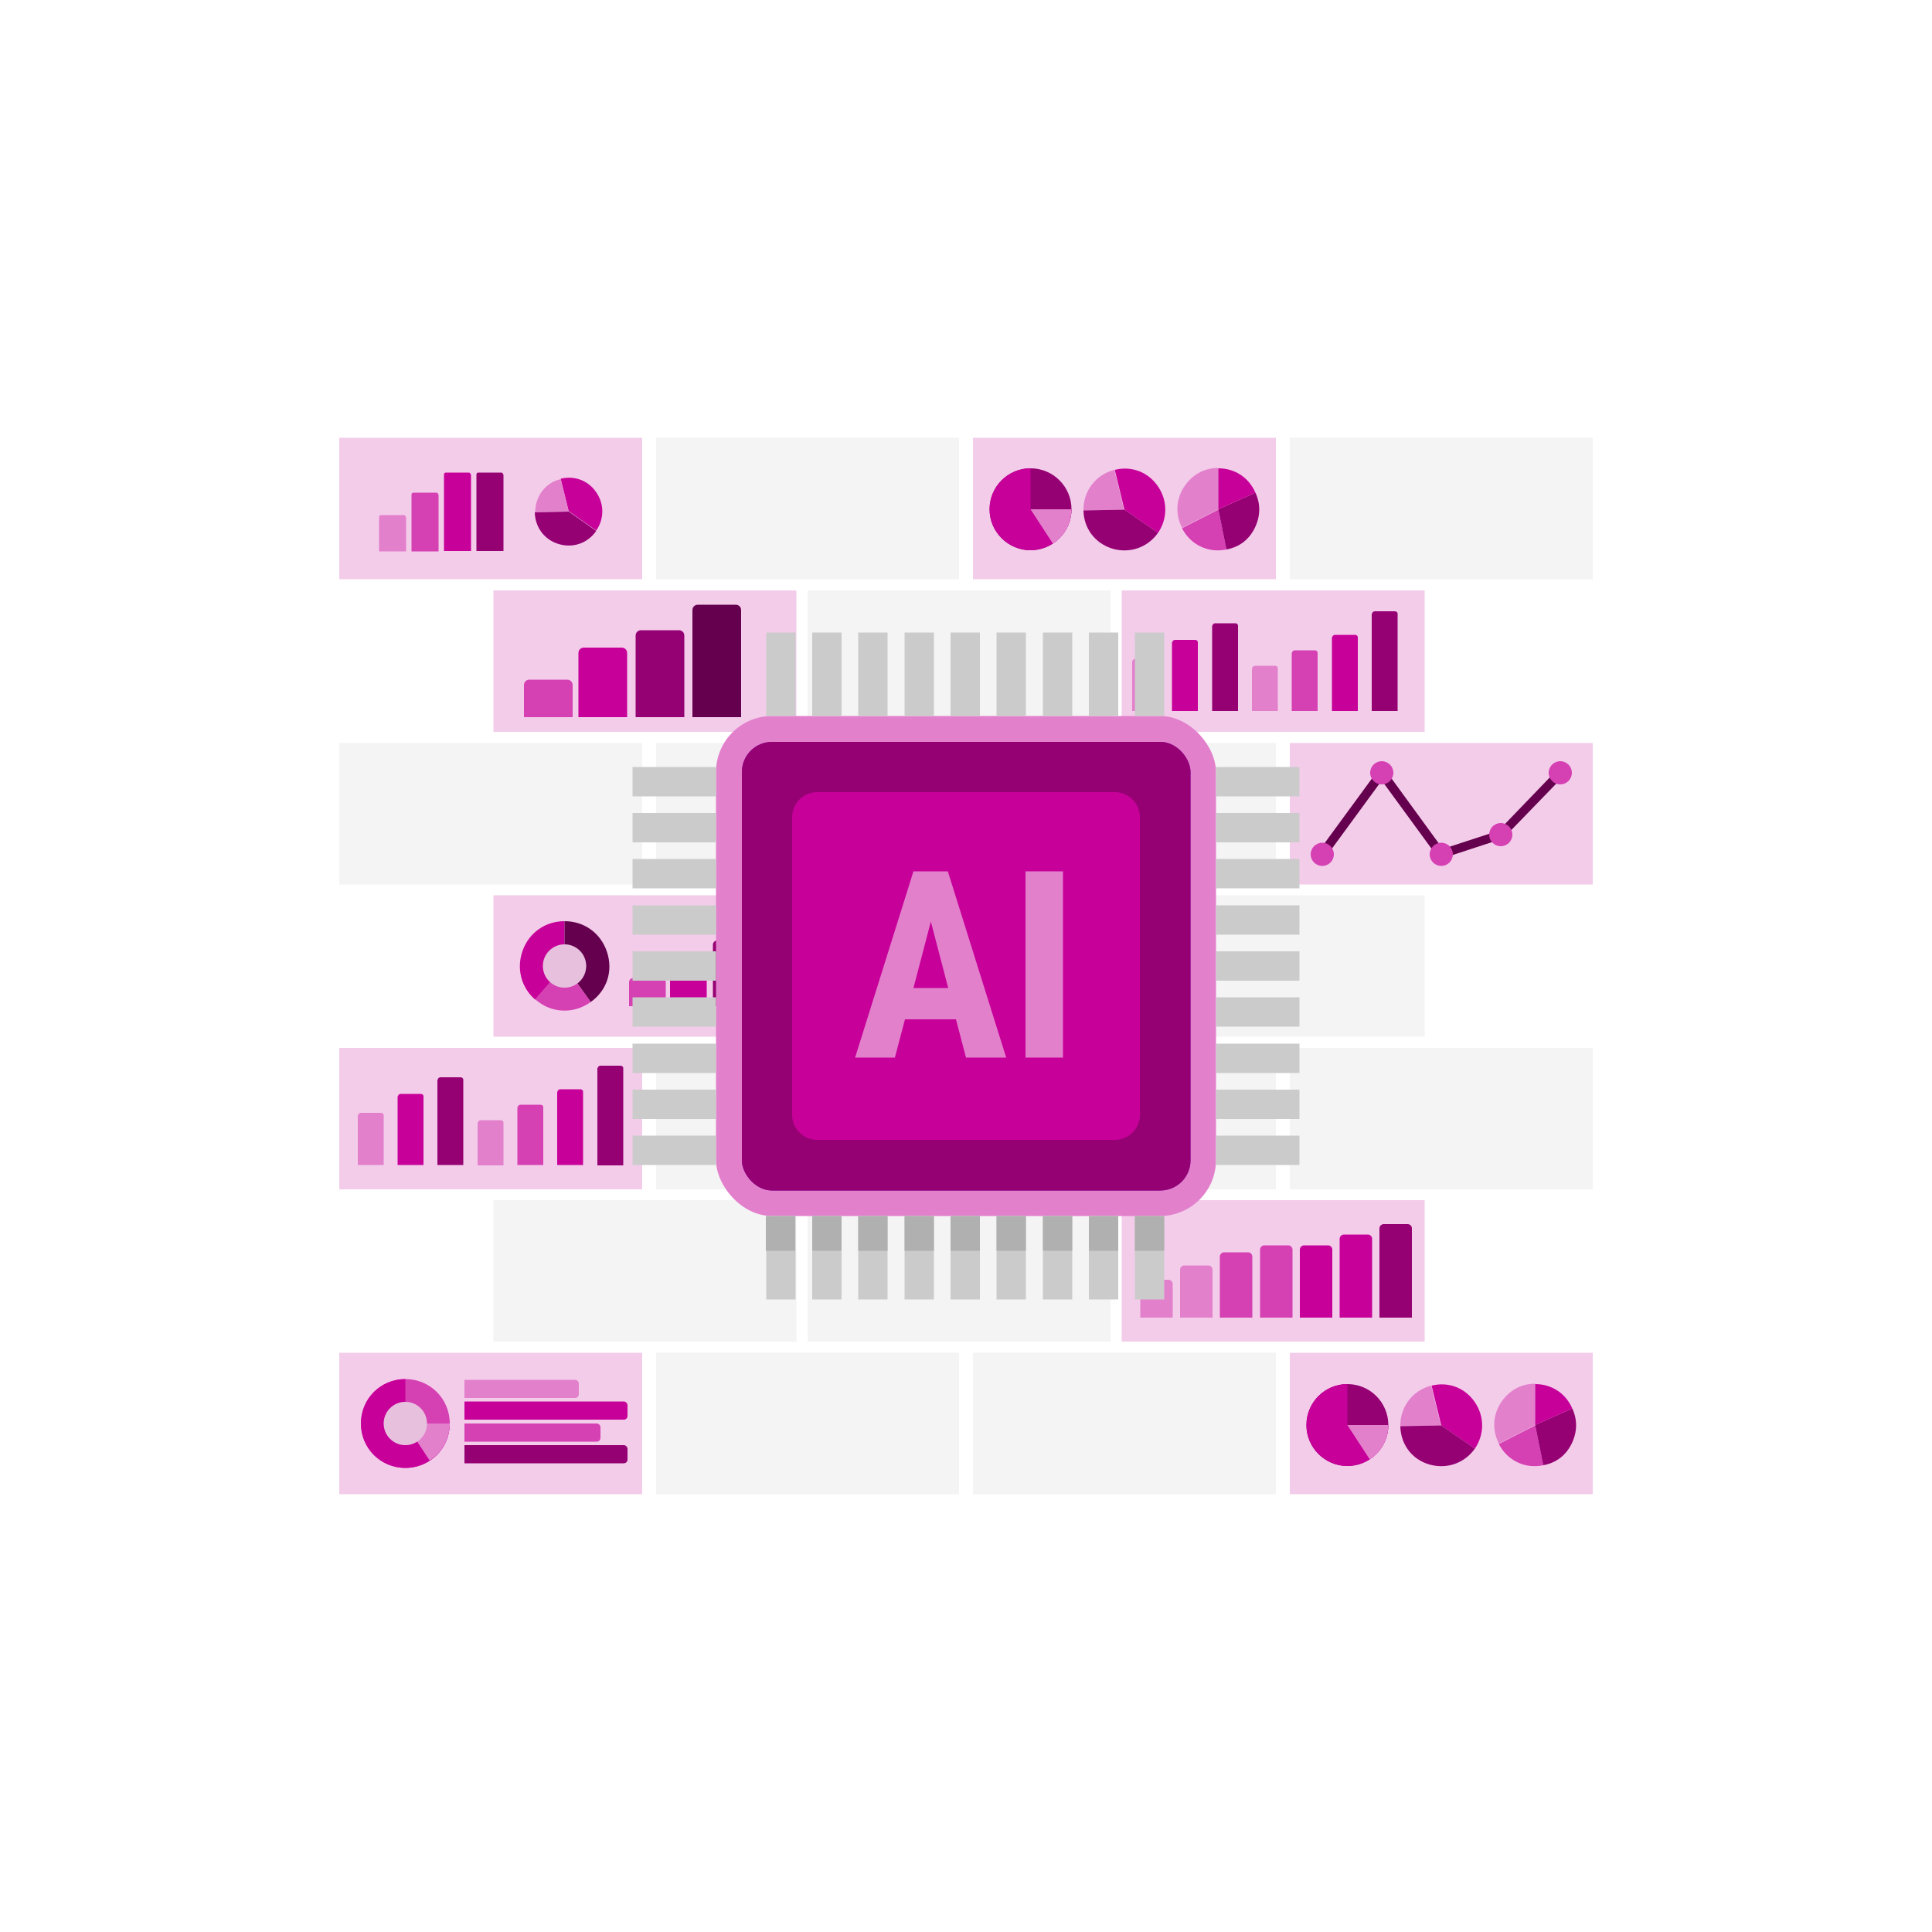 <?xml version="1.0" encoding="UTF-8"?>
<svg id="Layer_1" xmlns="http://www.w3.org/2000/svg" xmlns:xlink="http://www.w3.org/1999/xlink" version="1.1" viewBox="0 0 500 500">
  <!-- Generator: Adobe Illustrator 29.8.2, SVG Export Plug-In . SVG Version: 2.1.1 Build 3)  -->
  <defs>
    <style>
      .st0 {
        fill: none;
      }

      .st1 {
        fill: #e380cc;
      }

      .st2 {
        fill: #d540b3;
      }

      .st3 {
        fill: #b0b0b0;
      }

      .st4 {
        fill: #7726bb;
      }

      .st5 {
        fill: #f0f0f0;
      }

      .st6 {
        fill: #950073;
      }

      .st7 {
        opacity: .2;
      }

      .st7, .st8 {
        fill: #ccc;
      }

      .st7, .st8, .st9 {
        isolation: isolate;
      }

      .st8, .st9 {
        opacity: .2;
      }

      .st9, .st10 {
        fill: #c70099;
      }

      .st11 {
        fill: #cbcbcb;
      }

      .st12 {
        clip-path: url(#clippath);
      }

      .st13 {
        fill: #64004d;
      }
    </style>
    <clipPath id="clippath">
      <rect class="st0" x="93.4" y="356.9" width="23" height="23"/>
    </clipPath>
  </defs>
  <rect class="st9" x="333.8" y="192.3" width="78.4" height="36.6"/>
  <rect class="st8" x="290.3" y="231.7" width="78.4" height="36.6"/>
  <rect class="st8" x="169.8" y="350.1" width="78.4" height="36.6"/>
  <rect class="st9" x="290.3" y="152.8" width="78.4" height="36.6"/>
  <g>
    <polygon class="st13" points="372.5 222.4 357.6 202 343.1 221.8 341.2 220.4 357.6 198 373.4 219.7 387.8 215 403 199.2 404.7 200.8 389 217 372.5 222.4"/>
    <circle class="st2" cx="342.2" cy="221.1" r="3"/>
    <circle class="st2" cx="357.6" cy="200" r="3"/>
    <circle class="st2" cx="373" cy="221.1" r="3"/>
    <circle class="st2" cx="388.4" cy="216" r="3"/>
    <circle class="st2" cx="403.8" cy="200" r="3"/>
  </g>
  <rect class="st9" x="87.8" y="350.1" width="78.4" height="36.6"/>
  <rect class="st7" x="251.8" y="350.1" width="78.4" height="36.6"/>
  <rect class="st9" x="333.8" y="350.1" width="78.4" height="36.6"/>
  <rect class="st7" x="169.8" y="113.3" width="78.4" height="36.6"/>
  <rect class="st9" x="251.8" y="113.3" width="78.4" height="36.6"/>
  <rect class="st8" x="87.8" y="192.3" width="78.4" height="36.6"/>
  <rect class="st8" x="169.8" y="192.3" width="78.4" height="36.6"/>
  <rect class="st8" x="251.8" y="192.3" width="78.4" height="36.6"/>
  <rect class="st8" x="209" y="152.8" width="78.4" height="36.6"/>
  <rect class="st9" x="127.7" y="152.8" width="78.4" height="36.6"/>
  <rect class="st9" x="87.8" y="271.2" width="78.4" height="36.6"/>
  <rect class="st8" x="169.8" y="271.2" width="78.4" height="36.6"/>
  <rect class="st8" x="251.8" y="271.2" width="78.4" height="36.6"/>
  <rect class="st7" x="333.8" y="271.2" width="78.4" height="36.6"/>
  <rect class="st9" x="127.7" y="231.7" width="78.4" height="36.6"/>
  <rect class="st8" x="209" y="231.7" width="78.4" height="36.6"/>
  <rect class="st7" x="127.7" y="310.6" width="78.4" height="36.6"/>
  <rect class="st7" x="209" y="310.6" width="78.4" height="36.6"/>
  <rect class="st9" x="290.3" y="310.6" width="78.4" height="36.6"/>
  <g>
    <path id="bar" class="st1" d="M92.7,288.6c0-.3.3-.6.7-.6h5.2c.4,0,.7.3.7.6v12.9h-6.7s0-12.9,0-12.9Z"/>
    <path id="bar_2" class="st10" d="M103,283.7c0-.3.3-.6.7-.6h5.2c.4,0,.7.3.7.6v17.8h-6.7s0-17.8,0-17.8Z"/>
    <path id="bar_3" class="st6" d="M113.3,279.4c0-.3.3-.6.7-.6h5.2c.4,0,.7.3.7.6v22.1h-6.7s0-22.1,0-22.1Z"/>
    <path id="bar_4" class="st1" d="M123.7,290.5c0-.3.3-.6.7-.6h5.2c.4,0,.7.3.7.6v11.1h-6.7v-11.1Z"/>
    <path id="bar_5" class="st2" d="M134,286.5c0-.3.3-.6.7-.6h5.2c.4,0,.7.3.7.6v15h-6.7v-15Z"/>
    <path id="bar_6" class="st10" d="M144.3,282.5c0-.3.3-.6.7-.6h5.2c.4,0,.7.3.7.6v19h-6.7v-19Z"/>
    <path id="bar_7" class="st6" d="M154.7,276.4c0-.3.3-.6.7-.6h5.2c.4,0,.7.3.7.6v25.2h-6.7v-25.2Z"/>
  </g>
  <g>
    <path id="bar-2" class="st1" d="M293.1,171.1c0-.3.3-.6.7-.6h5.2c.4,0,.7.3.7.6v12.9h-6.7v-12.9Z"/>
    <path id="bar_2-2" class="st10" d="M303.4,166.2c0-.3.3-.6.7-.6h5.2c.4,0,.7.3.7.6v17.8h-6.7v-17.8h0Z"/>
    <path id="bar_3-2" class="st6" d="M313.8,161.9c0-.3.3-.6.7-.6h5.2c.4,0,.7.3.7.6v22.1h-6.7v-22.1Z"/>
    <path id="bar_4-2" class="st1" d="M324.1,172.9c0-.3.3-.6.7-.6h5.2c.4,0,.7.3.7.6v11.1h-6.7v-11.1Z"/>
    <path id="bar_5-2" class="st2" d="M334.4,168.9c0-.3.3-.6.7-.6h5.2c.4,0,.7.3.7.6v15.1h-6.7v-15.1Z"/>
    <path id="bar_6-2" class="st10" d="M344.8,164.9c0-.3.3-.6.7-.6h5.2c.4,0,.7.3.7.6v19.1h-6.7v-19.1Z"/>
    <path id="bar_7-2" class="st6" d="M355.1,158.8c0-.3.3-.6.7-.6h5.2c.4,0,.7.3.7.6v25.2h-6.7v-25.2Z"/>
  </g>
  <path class="st10" d="M151.1,167.6h9.8c.8,0,1.4.6,1.4,1.4v16.6h-12.6v-16.6c0-.8.6-1.4,1.4-1.4h0Z"/>
  <path class="st2" d="M137,175.9h9.8c.8,0,1.4.6,1.4,1.4v8.3h-12.6v-8.3c0-.8.6-1.4,1.4-1.4h0Z"/>
  <path class="st6" d="M165.9,163.1h9.8c.8,0,1.4.6,1.4,1.4v21.1h-12.6v-21.1c0-.8.6-1.4,1.4-1.4h0Z"/>
  <path class="st13" d="M180.6,156.5h9.8c.8,0,1.4.6,1.4,1.4v27.7h-12.6v-27.7c0-.8.6-1.4,1.4-1.4h0Z"/>
  <path class="st1" d="M296.1,331.2h6.3c.6,0,1.1.5,1.1,1.1v8.7h-8.4v-8.7c0-.6.5-1.1,1.1-1.1h0Z"/>
  <path class="st1" d="M306.4,327.5h6.3c.6,0,1.1.5,1.1,1.1v12.4h-8.4v-12.4c0-.6.5-1.1,1.1-1.1h0Z"/>
  <path class="st2" d="M316.7,324.1h6.3c.6,0,1.1.5,1.1,1.1v15.8h-8.4v-15.8c0-.6.5-1.1,1.1-1.1h0Z"/>
  <path class="st2" d="M327.1,322.3h6.3c.6,0,1.1.5,1.1,1.1v17.6h-8.4v-17.6c0-.6.5-1.1,1.1-1.1h0Z"/>
  <path class="st10" d="M337.4,322.3h6.3c.6,0,1.1.5,1.1,1.1v17.6h-8.4v-17.6c0-.6.5-1.1,1.1-1.1h0Z"/>
  <path class="st10" d="M347.7,319.5h6.3c.6,0,1.1.5,1.1,1.1v20.4h-8.4v-20.4c0-.6.5-1.1,1.1-1.1h0Z"/>
  <path class="st6" d="M358,316.8h6.3c.6,0,1.1.5,1.1,1.1v23.1h-8.4v-23.1c0-.6.5-1.1,1.1-1.1h0Z"/>
  <rect class="st7" x="333.8" y="113.3" width="78.4" height="36.6"/>
  <g>
    <circle class="st6" cx="266.7" cy="131.8" r="10.6"/>
    <path class="st10" d="M266.7,121.2c-5.9,0-10.6,4.8-10.6,10.6s4.8,10.6,10.6,10.6,10.6-4.8,10.6-10.6h-10.6v-10.6Z"/>
    <path class="st1" d="M266.7,131.8l5.8,8.9c2.9-1.9,4.8-5.2,4.8-8.9h-10.6Z"/>
    <g>
      <path class="st10" d="M291,131.9l-2.5-10.3c4.4-1.1,8.7.6,11.2,4.3s2.5,8.3,0,12l-8.7-6h0Z"/>
      <path class="st1" d="M291,131.9l-10.6.2c-.1-5,3.2-9.3,8-10.5l2.5,10.3h0Z"/>
      <path class="st6" d="M291,131.9l8.7,6c-2.7,3.8-7.3,5.4-11.8,4.1-4.5-1.4-7.4-5.2-7.5-9.9l10.6-.2h0Z"/>
    </g>
    <g>
      <path class="st1" d="M315.3,131.8l-9.4,4.8c-1.7-3.4-1.6-7.1.4-10.4,2-3.2,5.2-5.1,9-5.1v10.6h0Z"/>
      <path class="st2" d="M315.3,131.8l2.1,10.4c-4.7,1-9.3-1.2-11.5-5.5l9.4-4.8h0Z"/>
      <path class="st6" d="M315.3,131.8l9.6-4.3c1.4,3,1.3,6.2-.2,9.2-1.5,3-4,4.9-7.3,5.5l-2.1-10.4h0Z"/>
      <path class="st10" d="M315.3,131.8v-10.6c4.3,0,7.9,2.4,9.6,6.3l-9.6,4.3h0Z"/>
    </g>
  </g>
  <g>
    <circle class="st6" cx="348.7" cy="368.8" r="10.6"/>
    <path class="st10" d="M348.7,358.2c-5.9,0-10.6,4.8-10.6,10.6s4.8,10.6,10.6,10.6,10.6-4.8,10.6-10.6h-10.6v-10.6Z"/>
    <path class="st1" d="M348.7,368.8l5.8,8.9c2.9-1.9,4.8-5.2,4.8-8.9h-10.6Z"/>
    <g>
      <path class="st10" d="M373,368.9l-2.5-10.3c4.4-1.1,8.7.6,11.2,4.3,2.5,3.7,2.5,8.3,0,12l-8.7-6h0Z"/>
      <path class="st1" d="M373,368.9l-10.6.2c-.1-5,3.2-9.3,8-10.5l2.5,10.3h0Z"/>
      <path class="st6" d="M373,368.9l8.7,6c-2.7,3.8-7.3,5.4-11.8,4.1s-7.4-5.2-7.5-9.9l10.6-.2Z"/>
    </g>
    <g>
      <path class="st1" d="M397.3,368.8l-9.4,4.8c-1.7-3.4-1.6-7.1.4-10.4,2-3.2,5.2-5.1,9-5.1v10.6h0Z"/>
      <path class="st2" d="M397.3,368.8l2.1,10.4c-4.7,1-9.3-1.2-11.5-5.5l9.4-4.8h0Z"/>
      <path class="st6" d="M397.3,368.8l9.6-4.3c1.4,3,1.3,6.2-.2,9.2-1.5,3-4,4.9-7.3,5.5l-2.1-10.4h0Z"/>
      <path class="st10" d="M397.3,368.8v-10.6c4.3,0,7.9,2.4,9.6,6.3l-9.6,4.3h0Z"/>
    </g>
  </g>
  <g>
    <g class="st12">
      <g>
        <path id="Vector_4" class="st2" d="M116.4,368.4c0,6.4-5.1,11.5-11.5,11.5s-11.5-5.1-11.5-11.5,5.1-11.5,11.5-11.5,11.5,5.1,11.5,11.5h0Z"/>
        <path id="Vector_5" class="st10" d="M104.9,356.9c-6.4,0-11.5,5.1-11.5,11.5s5.1,11.5,11.5,11.5,11.5-5.1,11.5-11.5h-11.5v-11.5h0Z"/>
        <path id="Vector_6" class="st1" d="M104.9,368.4l6.3,9.6c3.1-2,5.2-5.6,5.2-9.6h-11.5Z"/>
      </g>
    </g>
    <circle class="st5" cx="104.9" cy="368.4" r="5.6"/>
    <path class="st1" d="M120.2,357.1h28.6c.6,0,1,.5,1,1v2.7c0,.6-.4,1-1,1h-28.6v-4.7h0Z"/>
    <path class="st10" d="M120.2,362.7h41.2c.6,0,1,.5,1,1v2.7c0,.6-.4,1-1,1h-41.2v-4.7h0Z"/>
    <path class="st2" d="M120.2,368.4h34.2c.6,0,1,.5,1,1v2.7c0,.6-.4,1-1,1h-34.2v-4.7h0Z"/>
    <path class="st6" d="M120.2,374h41.2c.6,0,1,.5,1,1v2.7c0,.6-.4,1-1,1h-41.2v-4.7h0Z"/>
    <circle class="st9" cx="104.9" cy="368.4" r="5.6"/>
  </g>
  <g>
    <g>
      <path class="st10" d="M174.5,246.9h7.3c.6,0,1.1.5,1.1,1.1v12.4h-9.5v-12.4c0-.6.5-1.1,1.1-1.1h0Z"/>
      <path class="st2" d="M163.9,253.1h7.3c.6,0,1.1.5,1.1,1.1v6.2h-9.5v-6.2c0-.6.5-1.1,1.1-1.1h0Z"/>
      <path class="st6" d="M185.6,243.4h7.3c.6,0,1.1.5,1.1,1.1v15.9h-9.5v-15.9c0-.6.5-1.1,1.1-1.1h0Z"/>
      <path class="st13" d="M196.7,238.5h7.3c.6,0,1.1.5,1.1,1.1v20.8h-9.5v-20.8c0-.6.5-1.1,1.1-1.1h0Z"/>
    </g>
    <g>
      <path class="st10" d="M146.1,250l-7.6,8.7c-3.7-3.2-4.9-8.2-3.2-12.8,1.7-4.6,5.9-7.5,10.8-7.5v11.6h0Z"/>
      <path class="st2" d="M146.1,250l6.8,9.3c-4.4,3.2-10.3,3-14.4-.7l7.6-8.7h0Z"/>
      <path class="st13" d="M146.1,250v-11.6c5.1,0,9.4,3.1,11,8s0,9.9-4.2,12.9l-6.8-9.4h0Z"/>
      <circle class="st5" cx="146.1" cy="250" r="5.6"/>
      <circle class="st9" cx="146.1" cy="250" r="5.6"/>
    </g>
  </g>
  <rect class="st9" x="87.8" y="113.3" width="78.4" height="36.6"/>
  <path class="st1" d="M105.1,133.8v8.9h-7v-8.9c0-.3.2-.5.5-.5h5.9c.3,0,.5.2.5.5h0Z"/>
  <path class="st2" d="M113.5,128v14.7h-7v-14.7c0-.3.2-.5.5-.5h5.9c.3,0,.5.2.5.5h0Z"/>
  <path class="st10" d="M121.9,122.8v19.8h-7v-19.8c0-.3.2-.5.5-.5h5.9c.3,0,.5.2.5.5h0Z"/>
  <path class="st6" d="M130.3,122.8v19.8h-7v-19.8c0-.3.2-.5.5-.5h5.9c.3,0,.5.2.5.5h0Z"/>
  <path class="st10" d="M147.2,132.4l-2.1-8.5c3.6-.9,7.2.5,9.2,3.5,2.1,3,2.1,6.9,0,9.9l-7.1-5h0Z"/>
  <path class="st1" d="M147.2,132.4l-8.7.2c0-4.1,2.6-7.7,6.6-8.6l2.1,8.5h0Z"/>
  <path class="st6" d="M147.2,132.4l7.1,5c-2.2,3.2-6,4.5-9.7,3.4-3.7-1.1-6.1-4.3-6.2-8.2l8.7-.2h0Z"/>
  <rect class="st1" x="185.3" y="185.3" width="129.4" height="129.4" rx="14.5" ry="14.5"/>
  <rect class="st4" x="192" y="192" width="116.1" height="116.1" rx="7.8" ry="7.8"/>
  <rect class="st6" x="192" y="192" width="116.1" height="116.1" rx="7.8" ry="7.8"/>
  <path class="st10" d="M295,211.5v77c0,3.6-2.9,6.5-6.5,6.5h-77c-3.6,0-6.5-2.9-6.5-6.5v-77c0-3.6,2.9-6.5,6.5-6.5h77c3.6,0,6.5,2.9,6.5,6.5Z"/>
  <path class="st11" d="M205.9,185.3h-7.6v-21.6h7.6v21.6ZM217.8,163.7h-7.6v21.6h7.6v-21.6ZM229.7,163.7h-7.6v21.6h7.6v-21.6ZM241.7,163.7h-7.6v21.6h7.6v-21.6ZM253.6,163.7h-7.6v21.6h7.6v-21.6ZM265.5,163.7h-7.6v21.6h7.6v-21.6ZM277.5,163.7h-7.6v21.6h7.6v-21.6ZM289.4,163.7h-7.6v21.6h7.6v-21.6ZM301.3,163.7h-7.6v21.6h7.6v-21.6ZM205.9,314.7h-7.6v21.6h7.6v-21.6ZM217.8,314.7h-7.6v21.6h7.6v-21.6ZM229.7,314.7h-7.6v21.6h7.6v-21.6ZM241.7,314.7h-7.6v21.6h7.6v-21.6ZM253.6,314.7h-7.6v21.6h7.6v-21.6ZM265.5,314.7h-7.6v21.6h7.6v-21.6ZM277.5,314.7h-7.6v21.6h7.6v-21.6ZM289.4,314.7h-7.6v21.6h7.6v-21.6ZM301.3,314.7h-7.6v21.6h7.6v-21.6ZM336.3,206.1v-7.6h-21.6v7.6h21.6ZM336.3,218v-7.6h-21.6v7.6h21.6ZM336.3,229.9v-7.6h-21.6v7.6h21.6ZM336.3,241.9v-7.6h-21.6v7.6h21.6ZM336.3,253.8v-7.6h-21.6v7.6h21.6ZM336.3,265.7v-7.6h-21.6v7.6h21.6ZM336.3,277.7v-7.6h-21.6v7.6h21.6ZM336.3,289.6v-7.6h-21.6v7.6h21.6ZM336.3,301.5v-7.6h-21.6v7.6h21.6ZM185.3,206.1v-7.6h-21.6v7.6h21.6ZM185.3,218v-7.6h-21.6v7.6h21.6ZM185.3,229.9v-7.6h-21.6v7.6h21.6ZM185.3,241.9v-7.6h-21.6v7.6h21.6ZM185.3,253.8v-7.6h-21.6v7.6h21.6ZM185.3,265.7v-7.6h-21.6v7.6h21.6ZM185.3,277.7v-7.6h-21.6v7.6h21.6ZM185.3,289.6v-7.6h-21.6v7.6h21.6ZM185.3,301.5v-7.6h-21.6v7.6h21.6Z"/>
  <path class="st1" d="M247.5,263.8h-13.3l-2.6,9.9h-10.3l15.1-48.2h8.9l15.1,48.2h-10.4l-2.6-9.9h0ZM236.4,255.7h9l-4.5-17.2-4.5,17.2Z"/>
  <path class="st1" d="M275.1,273.7h-9.7v-48.2h9.7v48.2Z"/>
  <rect class="st3" x="198.2" y="314.7" width="7.6" height="9"/>
  <rect class="st3" x="210.2" y="314.7" width="7.6" height="9"/>
  <rect class="st3" x="222.1" y="314.7" width="7.6" height="9"/>
  <rect class="st3" x="234.1" y="314.7" width="7.6" height="9"/>
  <rect class="st3" x="246" y="314.7" width="7.6" height="9"/>
  <rect class="st3" x="257.9" y="314.7" width="7.6" height="9"/>
  <rect class="st3" x="269.9" y="314.7" width="7.6" height="9"/>
  <rect class="st3" x="281.8" y="314.7" width="7.6" height="9"/>
  <rect class="st3" x="293.7" y="314.7" width="7.6" height="9"/>
</svg>